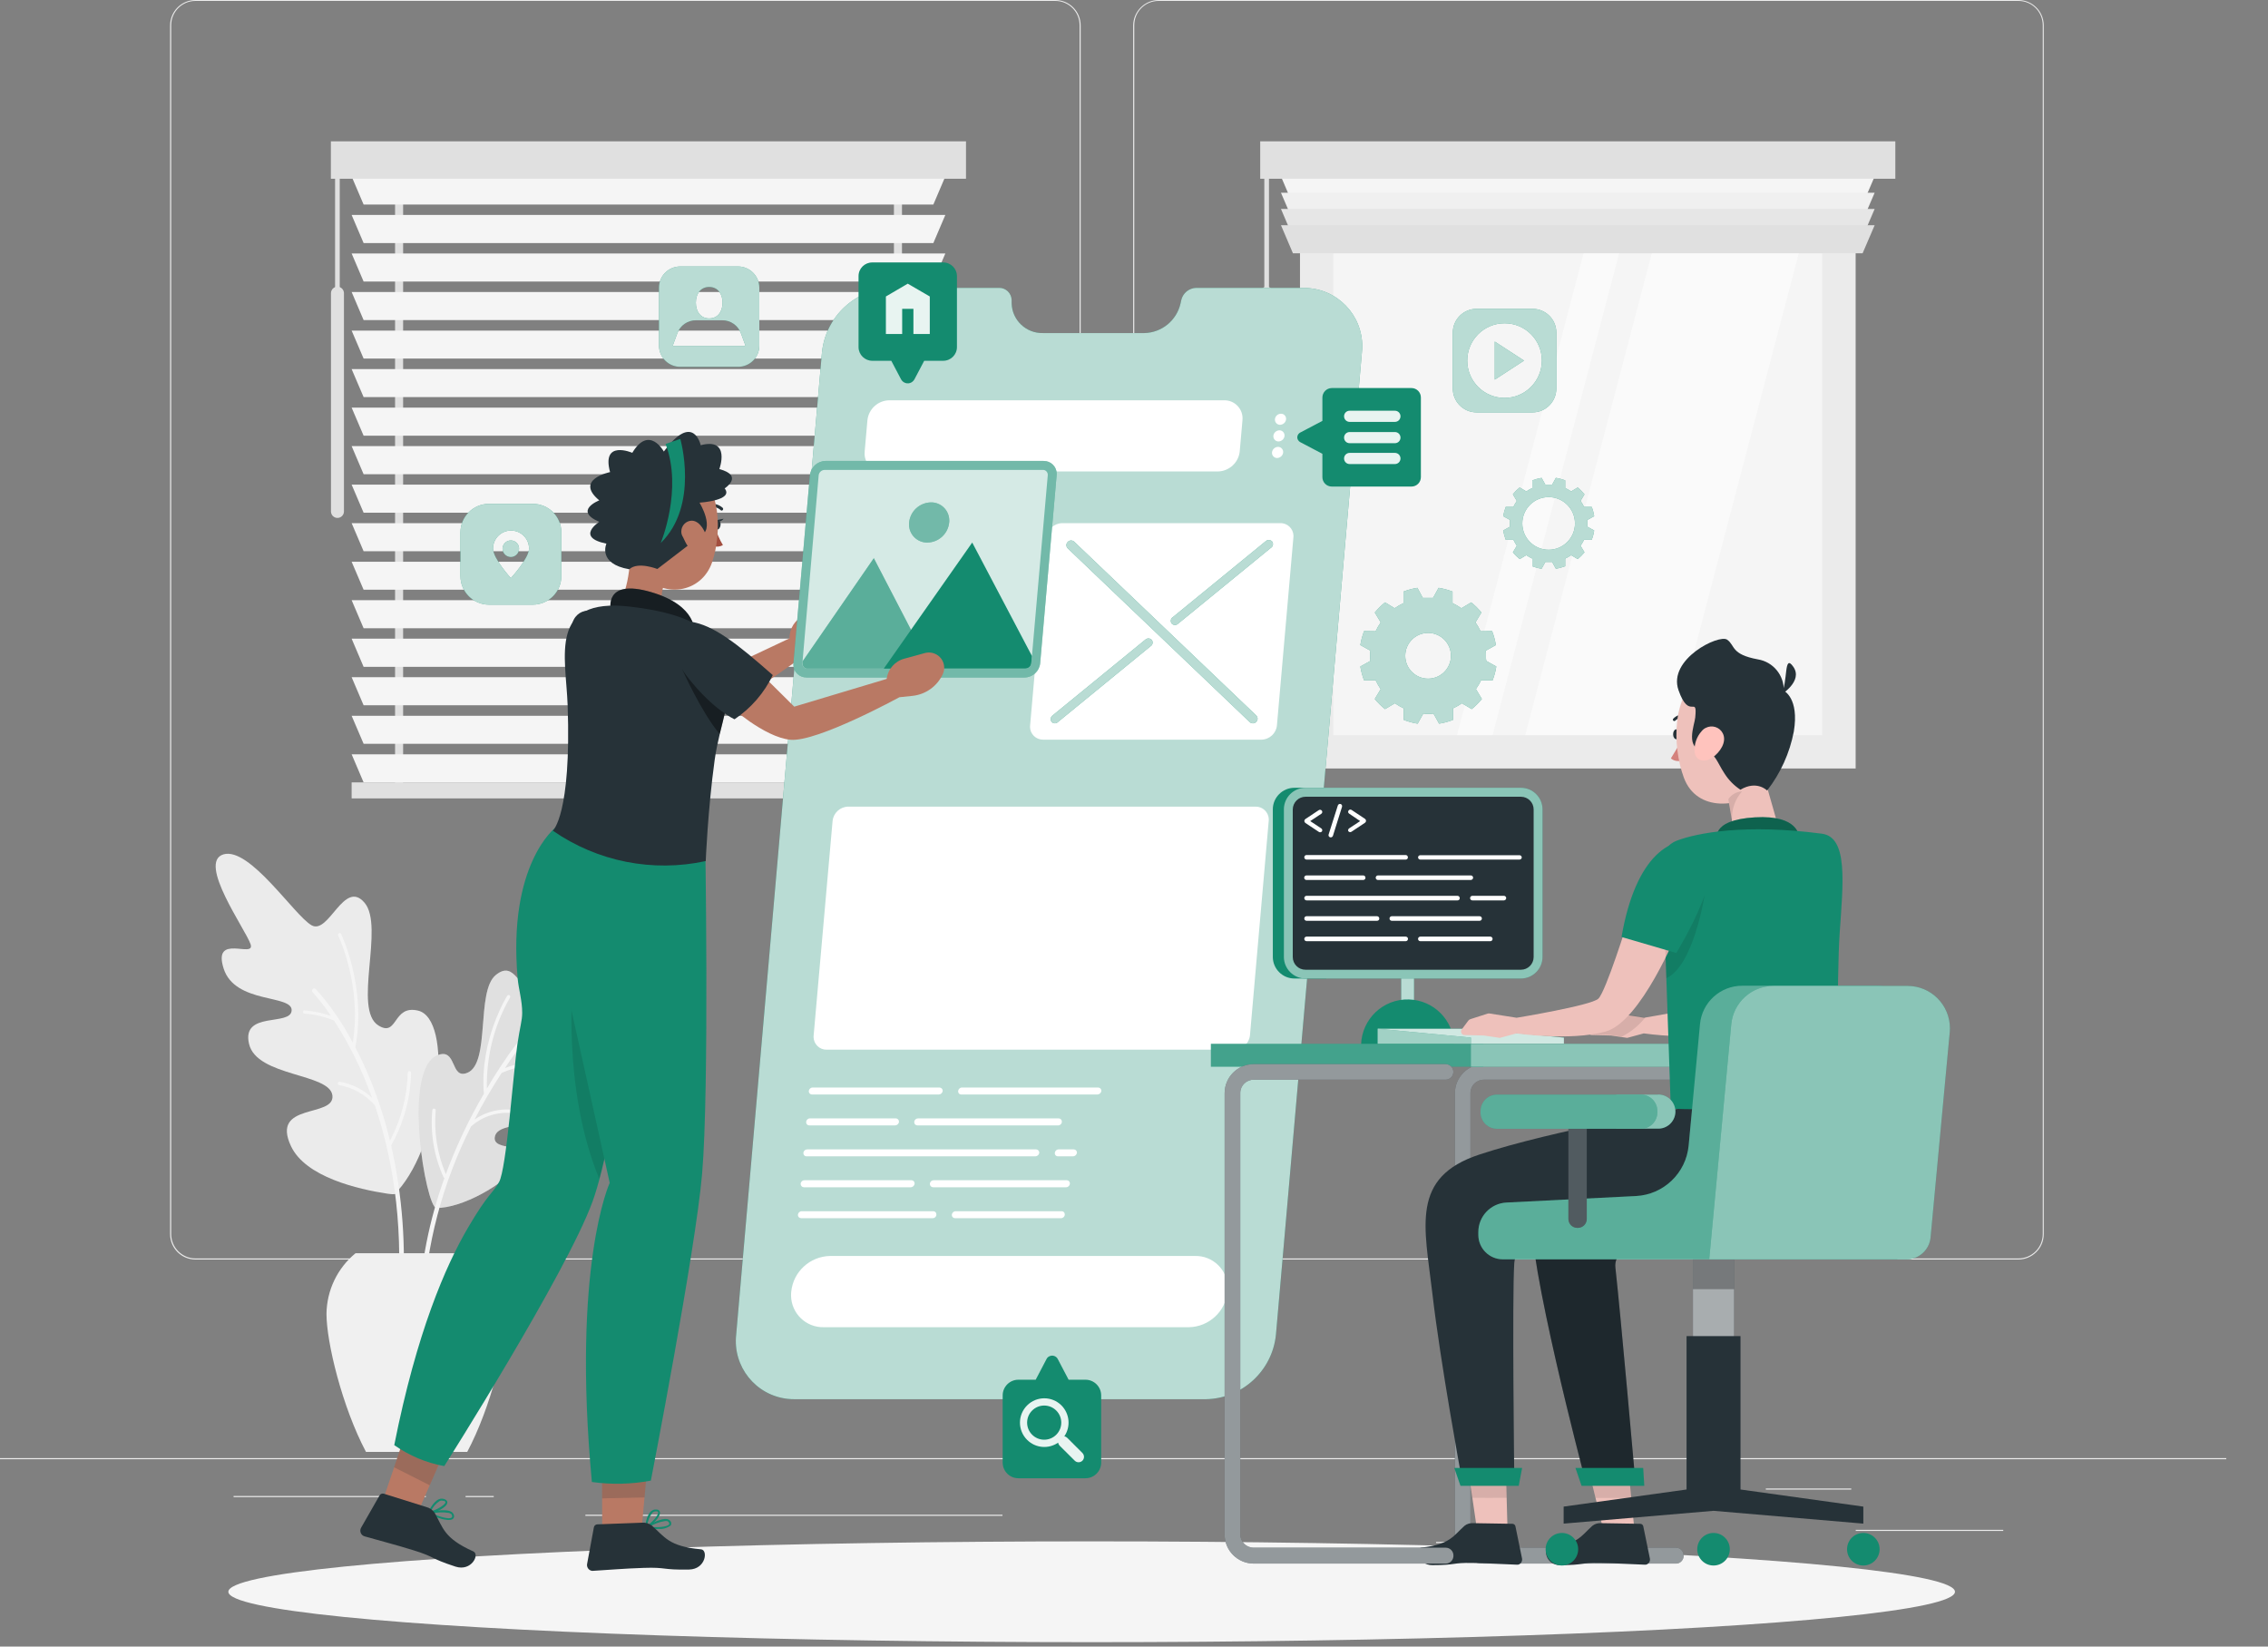 <?xml version="1.0" encoding="utf-8"?>
<!-- Generator: Adobe Illustrator 18.1.1, SVG Export Plug-In . SVG Version: 6.00 Build 0)  -->
<svg version="1.1" id="Layer_1" xmlns="http://www.w3.org/2000/svg" xmlns:xlink="http://www.w3.org/1999/xlink" x="0px" y="0px"
	 viewBox="0 854 2480 1800" enable-background="new 0 854 2480 1800" xml:space="preserve">
<rect x="0" y="854" width="2480" height="1800" fill="#808080" stroke="none"/>
<g id="freepik--background-complete--inject-128">
	<rect x="2029.2" y="2526.4" fill="#EBEBEB" width="161.3" height="1.2"/>
	<rect x="1570.3" y="2539.6" fill="#EBEBEB" width="42.3" height="1.2"/>
	<rect x="1930.9" y="2481.2" fill="#EBEBEB" width="93.4" height="1.2"/>
	<rect x="255.4" y="2489.4" fill="#EBEBEB" width="210.3" height="1.2"/>
	<rect x="509.1" y="2489.4" fill="#EBEBEB" width="30.8" height="1.2"/>
	<rect x="640.1" y="2509.9" fill="#EBEBEB" width="456.1" height="1.2"/>
	<path fill="#EBEBEB" d="M1153.9,2230.9H213.8c-15.4,0-27.8-12.4-27.8-27.8V881.6c0.1-15.3,12.5-27.6,27.8-27.6h940.1
		c15.4,0,27.8,12.4,27.8,27.8c0,0,0,0,0,0v1321.3C1181.7,2218.4,1169.3,2230.9,1153.9,2230.9z M213.8,855
		c-14.7,0-26.6,11.9-26.6,26.6v1321.5c0,14.7,11.9,26.6,26.6,26.6h940.1c14.7,0,26.6-11.9,26.6-26.6V881.6
		c0-14.7-11.9-26.6-26.6-26.6H213.8z"/>
	<path fill="#EBEBEB" d="M2207.1,2230.9h-940.2c-15.3,0-27.8-12.5-27.8-27.8V881.6c0.2-15.2,12.6-27.5,27.8-27.6h940.2
		c15.2,0.1,27.6,12.3,27.7,27.6v1321.5C2234.8,2218.4,2222.4,2230.8,2207.1,2230.9z M1266.9,855c-14.7,0-26.6,11.9-26.6,26.6v1321.5
		c0,14.7,11.9,26.6,26.6,26.6h940.2c14.7,0,26.6-11.9,26.6-26.6V881.6c0-14.7-11.9-26.6-26.6-26.6H1266.9z"/>
	<rect y="2448" fill="#EBEBEB" width="2434.4" height="1.2"/>
	<rect x="1421.5" y="1047.1" fill="#EBEBEB" width="607.6" height="647"/>
	<rect x="1458" y="1083.7" fill="#F5F5F5" width="534.5" height="574"/>
	<polygon fill="#FAFAFA" points="1667.8,1657.6 1828.5,1657.6 1979.3,1083.7 1818.6,1083.7 	"/>
	<polygon fill="#FAFAFA" points="1744,1083.7 1593.2,1657.6 1632.1,1657.6 1782.9,1083.7 	"/>
	<polygon fill="#F5F5F5" points="2036.7,1077.6 1413.8,1077.6 1400.7,1046.9 2049.9,1046.9 	"/>
	<polygon fill="#F0F0F0" points="2036.7,1095.3 1413.8,1095.3 1400.7,1064.7 2049.9,1064.7 	"/>
	<polygon fill="#E6E6E6" points="2036.7,1113.1 1413.8,1113.1 1400.7,1082.4 2049.9,1082.4 	"/>
	<polygon fill="#E0E0E0" points="2036.7,1130.9 1413.8,1130.9 1400.7,1100.2 2049.9,1100.2 	"/>
	<rect x="1378" y="1008.5" fill="#E0E0E0" width="694.5" height="40.9"/>
	<path fill="#E0E0E0" d="M1385.1,1420.2L1385.1,1420.2c-3.9,0-7.1-3.2-7.1-7.1c0,0,0,0,0,0v-238.6c0-3.9,3.2-7.1,7.1-7.1l0,0l0,0
		c3.9,0,7.1,3.2,7.1,7.1v0v238.6C1392.2,1417,1389,1420.2,1385.1,1420.2L1385.1,1420.2z"/>
	<rect x="1382.5" y="1041.2" fill="#E0E0E0" width="5.1" height="141.7"/>
	<rect x="432" y="1034.6" fill="#E0E0E0" width="8.8" height="683.4"/>
	<rect x="977.5" y="1034.6" fill="#E0E0E0" width="8.8" height="683.4"/>
	<polygon fill="#F5F5F5" points="1020.6,1077.6 397.6,1077.6 384.5,1046.9 1033.7,1046.9 	"/>
	<polygon fill="#F5F5F5" points="1020.6,1119.7 397.6,1119.7 384.5,1089 1033.7,1089 	"/>
	<polygon fill="#F5F5F5" points="1020.6,1161.8 397.6,1161.8 384.5,1131.1 1033.7,1131.1 	"/>
	<polygon fill="#F5F5F5" points="1020.6,1203.9 397.6,1203.9 384.5,1173.2 1033.7,1173.2 	"/>
	<polygon fill="#F5F5F5" points="1020.6,1246 397.6,1246 384.5,1215.4 1033.7,1215.4 	"/>
	<polygon fill="#F5F5F5" points="1020.6,1288.1 397.6,1288.1 384.5,1257.5 1033.7,1257.5 	"/>
	<polygon fill="#F5F5F5" points="1020.6,1330.3 397.6,1330.3 384.5,1299.6 1033.7,1299.6 	"/>
	<polygon fill="#F5F5F5" points="1020.6,1372.4 397.6,1372.4 384.5,1341.7 1033.7,1341.7 	"/>
	<polygon fill="#F5F5F5" points="1020.6,1414.5 397.6,1414.5 384.5,1383.8 1033.7,1383.8 	"/>
	<polygon fill="#F5F5F5" points="1020.6,1456.6 397.6,1456.6 384.5,1425.9 1033.7,1425.9 	"/>
	<polygon fill="#F5F5F5" points="1020.6,1498.7 397.6,1498.7 384.5,1468.1 1033.7,1468.1 	"/>
	<polygon fill="#F5F5F5" points="1020.6,1540.8 397.6,1540.8 384.5,1510.1 1033.7,1510.1 	"/>
	<polygon fill="#F5F5F5" points="1020.6,1583 397.6,1583 384.5,1552.2 1033.7,1552.2 	"/>
	<polygon fill="#F5F5F5" points="1020.6,1625 397.6,1625 384.5,1594.3 1033.7,1594.3 	"/>
	<polygon fill="#F5F5F5" points="1020.6,1667.1 397.6,1667.1 384.5,1636.5 1033.7,1636.5 	"/>
	<polygon fill="#F5F5F5" points="1020.6,1709.3 397.6,1709.3 384.5,1678.6 1033.7,1678.6 	"/>
	<rect x="384.5" y="1709.3" fill="#E0E0E0" width="649.3" height="17.5"/>
	<rect x="361.8" y="1008.5" fill="#E0E0E0" width="694.5" height="40.9"/>
	<path fill="#E0E0E0" d="M369,1420.2L369,1420.2c-3.9,0-7.1-3.2-7.1-7.1v-238.6c0-3.9,3.2-7.1,7.1-7.1l0,0c3.9,0,7.1,3.2,7.1,7.1
		v238.6C376.1,1417,372.9,1420.2,369,1420.2z"/>
	<rect x="366.4" y="1041.2" fill="#E0E0E0" width="5.1" height="141.7"/>
	<path fill="#EBEBEB" d="M434.9,2155.8c-0.6,0.6,2.7,5.2-10.7,3.2c-32.9-4.9-90.1-18.3-106-52c-22.7-48.2,47.8-30.6,45.3-55.3
		s-82.8-20.4-91.2-56.6c-8.4-36.2,45.9-18.9,46.6-36.6c0.7-17.6-62-6.7-74.4-45.8s35-10.3,29.5-26.5c-5.5-16.3-58.4-89.6-29.7-98.2
		c28.8-8.5,77.5,66.8,96.4,77.5c18.9,10.7,35.4-50.8,57.8-24.8c22.4,26-13.1,116.9,15.4,134.4c21.3,13.1,15.3-23,43.3-16.3
		C495.3,1968,482.5,2102.6,434.9,2155.8z"/>
	<path fill="#F5F5F5" d="M333.5,1958.7c9.7,0.7,19.2,2.7,28.4,5.8c-6.1-9.1-12.8-17.8-20.2-26c-0.9-1-0.7-2.6,0.3-3.4
		c0.9-0.8,2.3-0.8,3.2,0c15.9,17.8,29.5,37.5,40.5,58.7c10.4-62.3-15.7-116.9-16-117.2c-0.3-1,0.1-2,1.1-2.4c0.8-0.3,1.7,0,2.2,0.8
		c0.3,0.6,28.1,58.7,15.5,124c3.4,6.4,6.8,13.2,10.1,20.6c11.8,26.2,21.1,53.5,27.8,81.4c12.2-22.9,18.8-48.4,19.5-74.3
		c0-1,0.9-1.8,1.8-1.8c0,0,0,0,0,0c1,0,1.8,0.9,1.8,1.9c0,0,0,0,0,0c-0.6,27.8-8.1,55.1-21.8,79.3c12.4,55,16.6,111.5,12.3,167.7
		c-0.1,1.3-1.2,2.4-2.6,2.3c0,0,0,0,0,0H437c-1.2-0.2-2.1-1.3-1.9-2.6c6-87.6-7.1-157.8-25.2-211.1c-10.1-11.6-23.8-19.5-39-22.2
		c-1-0.2-1.6-1.1-1.5-2.1c0.1-1,1-1.7,2-1.6c0,0,0,0,0,0c13.3,2.3,25.6,8.4,35.4,17.6c-10.5-29.6-24.4-57.9-41.5-84.4
		c-10.3-4.3-21.2-6.9-32.3-7.6c-1-0.1-1.8-0.9-1.7-1.9c0-1,0.9-1.8,1.9-1.7C333.4,1958.7,333.4,1958.7,333.5,1958.7z"/>
	<path fill="#E0E0E0" d="M477.1,2174.5c27.3,0.5,74-24.9,92.5-49.5c18.6-24.6-33.7-9.7-28.3-29.2c5.4-19.5,69.8-5.1,81.7-33.3
		c11.9-28.2-34.6-21.7-32.7-36.1c1.9-14.4,50-11.4,65.4-41.4c15.4-29.9-26.9-13.1-20.3-25.6c6.6-12.4,59.7-64.6,37.5-75.5
		s-72,43.5-88.7,49.6S563.8,1902,542,1920c-21.7,18-5.5,96.5-31,106.8c-19,7.7-11-28.2-32.9-19.1
		C439.5,2023.6,465.9,2174.2,477.1,2174.5z"/>
	<g opacity="0.3">
		<path fill="#E0E0E0" d="M477.1,2174.5c27.3,0.5,74-24.9,92.5-49.5c18.6-24.6-33.7-9.7-28.3-29.2c5.4-19.5,69.8-5.1,81.7-33.3
			c11.9-28.2-34.6-21.7-32.7-36.1c1.9-14.4,50-11.4,65.4-41.4c15.4-29.9-26.9-13.1-20.3-25.6c6.6-12.4,59.7-64.6,37.5-75.5
			s-72,43.5-88.7,49.6S563.8,1902,542,1920c-21.7,18-5.5,96.5-31,106.8c-19,7.7-11-28.2-32.9-19.1
			C439.5,2023.6,465.9,2174.2,477.1,2174.5z"/>
	</g>
	<path fill="#F5F5F5" d="M486,2141.7c-0.4-0.2-0.8-0.4-1-0.8c-10.4-22.9-14.6-48-12.3-73c-0.1-1,0.7-1.9,1.7-2c1-0.1,1.9,0.7,2,1.7
		c0,0.2,0,0.3,0,0.5c-2,23.7,1.8,47.6,11.1,69.5c11.3-30.5,25.2-59.9,41.6-87.9c-4.9-58.4,25.2-106.6,25.5-107.1
		c0.5-0.8,1.7-1.1,2.5-0.6c0.8,0.5,1.1,1.7,0.6,2.5l0,0c-17.4,30.2-26.1,64.7-25.3,99.5c19.6-33.7,43.1-65,69.8-93.3
		c0.9-1,2.4-1.1,3.4-0.2c1,0.9,1.1,2.4,0.2,3.4c-0.1,0.1-0.2,0.2-0.3,0.3c-19.8,20.8-37.6,43.4-53.3,67.4
		c16.4-6.2,33.9-9.3,51.5-9.3c1,0.1,1.8,0.9,1.8,1.9c0,1-0.8,1.8-1.8,1.8l0,0c-18.9-0.2-37.6,3.5-55.1,10.8
		c-10.8,16.5-20.7,33.6-29.7,51.1c14.8-10.3,33.5-13.6,50.9-9c1,0.3,1.6,1.3,1.3,2.2c-0.3,1-1.2,1.5-2.2,1.3c0,0,0,0,0,0
		c-19-4.9-39.2,0-53.8,13c-31.4,62.2-49.3,130.4-52.5,200c-0.1,1.3-1.1,2.3-2.4,2.3l0,0c-1.3,0-2.4-1-2.4-2.3
		C459.7,2236.3,469.3,2187.9,486,2141.7z"/>
	<path fill="#F0F0F0" d="M400.2,2441.2c-26-49-43.2-119.8-43.2-150.9c0.3-25.7,11.9-50,31.8-66.3h133.5
		c19.9,16.3,31.6,40.5,31.8,66.3c0,31.1-17.1,101.9-43.2,150.9H400.2z"/>
</g>
<g id="freepik--Shadow--inject-128">
	<ellipse id="freepik--path--inject-128" fill="#F5F5F5" cx="1193.7" cy="2594.1" rx="944" ry="55.1"/>
</g>
<g id="freepik--Screen--inject-128">
	<path fill="#148B6F" d="M1424.9,1168.7H1308c-7.8,0.2-14.5,5.7-16.3,13.3l-0.8,3.7c-4.2,18.6-20.5,32-39.6,32.4h-111
		c-18.3,0.4-33.6-14.1-34.1-32.4v-3.7c-0.2-7.5-6.4-13.5-13.9-13.3H975.5c-39.7,0.7-72.6,31-76.7,70.5L805,2313
		c-3.9,34.9,21.3,66.3,56.2,70.2c2.7,0.3,5.4,0.4,8.1,0.4h449.2c39.7-0.7,72.7-31,76.7-70.5l94-1073.8c3.8-34.9-21.4-66.3-56.3-70.1
		C1430.2,1168.8,1427.5,1168.7,1424.9,1168.7z"/>
	<path opacity="0.7" fill="#FFFFFF" enable-background="new    " d="M1424.9,1168.7H1308c-7.8,0.2-14.5,5.7-16.3,13.3l-0.8,3.7
		c-4.2,18.6-20.5,32-39.6,32.4h-111c-18.3,0.4-33.6-14.1-34.1-32.4v-3.7c-0.2-7.5-6.4-13.5-13.9-13.3H975.5
		c-39.7,0.7-72.6,31-76.7,70.5L805,2313c-3.9,34.9,21.3,66.3,56.2,70.2c2.7,0.3,5.4,0.4,8.1,0.4h449.2c39.7-0.7,72.7-31,76.7-70.5
		l94-1073.8c3.8-34.9-21.4-66.3-56.3-70.1C1430.2,1168.8,1427.5,1168.7,1424.9,1168.7z"/>
	<path fill="#FFFFFF" d="M1379.3,1662.6h-238.6c-7.8,0.1-14.3-6.1-14.4-13.9c0-0.6,0-1.2,0.1-1.7l18-205.4c0.9-8.8,8.2-15.5,17-15.7
		H1400c7.8-0.2,14.2,6,14.4,13.8c0,0.6,0,1.2-0.1,1.8l-18,205.4C1395.5,1655.7,1388.2,1662.4,1379.3,1662.6z"/>
	<path fill="#FFFFFF" d="M1300,2304.9H900.7c-19.4,0.4-35.4-15.1-35.7-34.4c0-1.5,0-3,0.2-4.5l0,0c2.2-21.8,20.4-38.5,42.4-39h399.2
		c19.4-0.4,35.4,15.1,35.7,34.4c0,1.5,0,3-0.2,4.5l0,0C1340.1,2287.8,1321.9,2304.5,1300,2304.9z"/>
	<path fill="#FFFFFF" d="M1331.8,1369.4H965.5c-10.8,0.3-19.7-8.1-20.1-18.9c0-1,0-2,0.1-3l3-34.1c1.3-12.2,11.5-21.6,23.8-21.8
		h366.3c10.9-0.2,19.9,8.5,20.1,19.4c0,0.8,0,1.6-0.1,2.5l-3,34.1C1354.3,1359.7,1344.1,1369.1,1331.8,1369.4z"/>
	<path fill="#FFFFFF" d="M1406.3,1312.3c-0.3,3.4-3.2,6-6.6,6.1c-3,0-5.5-2.4-5.6-5.4c0-0.2,0-0.4,0-0.7c0.3-3.4,3.2-6,6.6-6
		c3-0.1,5.5,2.3,5.6,5.3C1406.3,1311.8,1406.3,1312,1406.3,1312.3z"/>
	<path fill="#FFFFFF" d="M1404.6,1330.5c-0.3,3.4-3.2,6-6.6,6.1c-3,0-5.5-2.4-5.6-5.4c0-0.2,0-0.4,0-0.7c0.3-3.4,3.2-6,6.6-6.1
		c3,0,5.5,2.4,5.6,5.4C1404.7,1330,1404.7,1330.2,1404.6,1330.5z"/>
	<path fill="#FFFFFF" d="M1403.1,1348.6c-0.3,3.4-3.2,6-6.6,6.1c-3,0-5.5-2.4-5.6-5.4c0-0.2,0-0.4,0-0.7c0.3-3.4,3.2-6,6.6-6.1
		c3,0,5.5,2.4,5.6,5.4C1403.1,1348.2,1403.1,1348.4,1403.1,1348.6z"/>
	<path fill="#FFFFFF" d="M1349.7,2001.5H904c-7.8,0.2-14.2-6-14.4-13.8c0-0.6,0-1.2,0.1-1.8l20.7-234.4c0.9-8.8,8.2-15.5,17-15.7
		H1373c7.8-0.1,14.2,6.1,14.4,13.9c0,0.6,0,1.2-0.1,1.8l-20.5,234.4C1365.9,1994.6,1358.5,2001.3,1349.7,2001.5z"/>
	<path fill="#FFFFFF" d="M1026.6,2050.5H887.9c-1.9,0-3.4-1.5-3.5-3.3c0-0.2,0-0.3,0-0.5l0,0c0.2-2.1,2-3.8,4.1-3.8h138.8
		c1.9,0,3.4,1.4,3.5,3.3c0,0.2,0,0.3,0,0.5l0,0C1030.5,2048.8,1028.8,2050.4,1026.6,2050.5z"/>
	<path fill="#FFFFFF" d="M1200.1,2050.5h-148.9c-1.9,0.1-3.5-1.4-3.5-3.3c0-0.2,0-0.3,0-0.5l0,0c0.2-2.1,2-3.8,4.1-3.8h149
		c1.9,0,3.4,1.4,3.5,3.3c0,0.2,0,0.3,0,0.5l0,0C1204,2048.8,1202.2,2050.4,1200.1,2050.5z"/>
	<path fill="#FFFFFF" d="M978.6,2084.3H885c-1.9,0-3.5-1.5-3.5-3.4c0-0.2,0-0.3,0-0.5l0,0c0.2-2.1,2-3.8,4.1-3.8h93.9
		c1.9,0,3.5,1.6,3.5,3.5c0,0.1,0,0.2,0,0.4l0,0C982.7,2082.7,980.8,2084.3,978.6,2084.3z"/>
	<path fill="#FFFFFF" d="M1157,2084.3h-153.8c-1.9,0-3.5-1.5-3.5-3.4c0-0.2,0-0.3,0-0.5l0,0c0.2-2.2,2-3.8,4.2-3.8h153.7
		c1.9,0,3.5,1.5,3.5,3.4c0,0.2,0,0.3,0,0.5l0,0C1161,2082.6,1159.2,2084.3,1157,2084.3z"/>
	<path fill="#FFFFFF" d="M1132.2,2118.1H882c-1.9,0.1-3.5-1.4-3.5-3.3c0-0.2,0-0.3,0-0.5l0,0c0.2-2.2,2-3.8,4.2-3.8h250.2
		c1.9,0,3.5,1.6,3.5,3.5c0,0.1,0,0.2,0,0.4l0,0C1136.1,2116.4,1134.3,2118,1132.2,2118.1z"/>
	<path fill="#FFFFFF" d="M1173.4,2118.1h-16.5c-1.9,0.1-3.5-1.4-3.5-3.3c0-0.2,0-0.3,0-0.5l0,0c0.2-2.1,2-3.8,4.1-3.8h16.6
		c1.9,0,3.4,1.4,3.5,3.3c0,0.2,0,0.3,0,0.5l0,0C1177.3,2116.4,1175.5,2118,1173.4,2118.1z"/>
	<path fill="#FFFFFF" d="M995.8,2151.9H879c-1.9,0-3.5-1.6-3.5-3.5c0-0.1,0-0.2,0-0.4l0,0c0.2-2.2,2-3.8,4.2-3.8h116.9
		c1.9,0,3.5,1.5,3.5,3.4c0,0.2,0,0.3,0,0.5l0,0C999.8,2150.2,998,2151.9,995.8,2151.9z"/>
	<path fill="#FFFFFF" d="M1165.8,2151.9h-145.5c-1.9,0-3.5-1.6-3.5-3.5c0-0.1,0-0.2,0-0.4l0,0c0.2-2.2,2-3.8,4.2-3.8h145.4
		c1.9,0,3.5,1.5,3.5,3.4c0,0.2,0,0.3,0,0.5l0,0C1169.7,2150.2,1167.9,2151.9,1165.8,2151.9z"/>
	<path fill="#FFFFFF" d="M1019.9,2185.7H876c-1.9,0-3.4-1.4-3.5-3.3c0-0.2,0-0.3,0-0.5l0,0c0.2-2.1,2-3.8,4.1-3.8h143.8
		c1.9-0.1,3.5,1.4,3.5,3.3c0,0.2,0,0.3,0,0.5l0,0C1023.9,2184,1022.1,2185.7,1019.9,2185.7z"/>
	<path fill="#FFFFFF" d="M1160.2,2185.7h-115.9c-1.9,0-3.4-1.4-3.5-3.3c0-0.2,0-0.3,0-0.5l0,0c0.2-2.1,2-3.8,4.1-3.8h115.9
		c1.9-0.1,3.5,1.4,3.5,3.3c0,0.2,0,0.3,0,0.5l0,0C1164.2,2184,1162.4,2185.7,1160.2,2185.7z"/>
	<path fill="#148B6F" d="M1373.7,1643.1c-1.8,2-4.8,2.2-6.9,0.5c0,0,0,0,0,0l-199.3-190.2c-1.9-1.9-1.9-5,0-6.9l0,0
		c1.8-2,4.8-2.2,6.9-0.5c0,0,0,0,0,0l199.3,190.2C1375.6,1638.2,1375.6,1641.2,1373.7,1643.1z"/>
	<path fill="#148B6F" d="M1149.9,1643.1L1149.9,1643.1c-1.6-2.1-1.2-5.2,0.9-6.8c0,0,0.1-0.1,0.1-0.1l101.7-83.1
		c2-1.7,5-1.5,6.8,0.4l0,0c1.6,2.1,1.2,5.2-1,6.8c0,0,0,0-0.1,0l-101.7,83.2C1154.7,1645.3,1151.6,1645.1,1149.9,1643.1z"/>
	<path fill="#148B6F" d="M1281.2,1535.6L1281.2,1535.6c-1.6-2.1-1.2-5.2,1-6.8c0,0,0,0,0.1,0l101.9-83.3c2-1.7,5-1.5,6.8,0.4l0,0
		c1.6,2.1,1.2,5.2-1,6.8c0,0,0,0-0.1,0l-101.9,83.3C1286,1537.8,1283,1537.6,1281.2,1535.6z"/>
	<g opacity="0.7">
		<path fill="#FFFFFF" d="M1373.7,1643.1c-1.8,2-4.8,2.2-6.9,0.5c0,0,0,0,0,0l-199.3-190.2c-1.9-1.9-1.9-5,0-6.9l0,0
			c1.8-2,4.8-2.2,6.9-0.5c0,0,0,0,0,0l199.3,190.2C1375.6,1638.2,1375.6,1641.2,1373.7,1643.1z"/>
	</g>
	<g opacity="0.7">
		<path fill="#FFFFFF" d="M1149.9,1643.1L1149.9,1643.1c-1.6-2.1-1.2-5.2,0.9-6.8c0,0,0.1-0.1,0.1-0.1l101.7-83.1
			c2-1.7,5-1.5,6.8,0.4l0,0c1.6,2.1,1.2,5.2-1,6.8c0,0,0,0-0.1,0l-101.7,83.2C1154.7,1645.3,1151.6,1645.1,1149.9,1643.1z"/>
	</g>
	<g opacity="0.7">
		<path fill="#FFFFFF" d="M1281.2,1535.6L1281.2,1535.6c-1.6-2.1-1.2-5.2,1-6.8c0,0,0,0,0.1,0l101.9-83.3c2-1.7,5-1.5,6.8,0.4l0,0
			c1.6,2.1,1.2,5.2-1,6.8c0,0,0,0-0.1,0l-101.9,83.3C1286,1537.8,1283,1537.6,1281.2,1535.6z"/>
	</g>
</g>
<g id="freepik--Icons--inject-128">
	<path fill="#148B6F" d="M807,1145.3h-63.3c-12.8,0.1-23.1,10.4-23.1,23.2v63.3c0,12.8,10.4,23.2,23.2,23.2h63.3
		c12.8,0,23.2-10.4,23.2-23.2v-63.3C830.2,1155.7,819.8,1145.3,807,1145.3C807,1145.3,807,1145.3,807,1145.3z M775.5,1167.7
		c9.5,0,14.6,7.7,14.6,17.2s-5.1,17.2-14.6,17.2s-14.6-7.7-14.6-17.2S765.9,1167.7,775.5,1167.7L775.5,1167.7z M813.5,1232.4h-76.1
		c-0.6,0-1.2-0.2-1.7-0.7l4.9-13.3c3.1-8.6,11.3-14.3,20.4-14.3h28.8c9.1,0,17.3,5.7,20.4,14.3l4.9,13.3
		C814.7,1232.1,814.1,1232.4,813.5,1232.4L813.5,1232.4z"/>
	<path opacity="0.7" fill="#FFFFFF" enable-background="new    " d="M807,1145.3h-63.3c-12.8,0.1-23.1,10.4-23.1,23.2v63.3
		c0,12.8,10.4,23.2,23.2,23.2h63.3c12.8,0,23.2-10.4,23.2-23.2v-63.3C830.2,1155.7,819.8,1145.3,807,1145.3
		C807,1145.3,807,1145.3,807,1145.3z M775.5,1167.7c9.5,0,14.6,7.7,14.6,17.2s-5.1,17.2-14.6,17.2s-14.6-7.7-14.6-17.2
		S765.9,1167.7,775.5,1167.7L775.5,1167.7z M813.5,1232.4h-76.1c-0.6,0-1.2-0.2-1.7-0.7l4.9-13.3c3.1-8.6,11.3-14.3,20.4-14.3h28.8
		c9.1,0,17.3,5.7,20.4,14.3l4.9,13.3C814.7,1232.1,814.1,1232.4,813.5,1232.4L813.5,1232.4z"/>
	<path fill="#148B6F" d="M582.6,1404.8h-47.9c-17.2,0-31.2,13.9-31.2,31.1c0,0,0,0,0,0v47.9c0,17.2,14,31.2,31.2,31.2h0h47.9
		c17.2,0,31.2-14,31.2-31.2c0,0,0,0,0,0v-47.9C613.8,1418.7,599.9,1404.8,582.6,1404.8C582.7,1404.8,582.6,1404.8,582.6,1404.8z
		 M558.6,1486c0,0-19.5-21.4-19.5-32.3c0-10.9,8.8-19.7,19.7-19.7c10.9,0,19.7,8.8,19.7,19.7C578.3,1464.6,558.6,1486,558.6,1486
		L558.6,1486z"/>
	<path fill="#148B6F" d="M558.6,1444.8c-5,0-9,4-9.1,9c0,5,4,9,9,9.1c5,0,9-4,9.1-9c0,0,0-0.1,0-0.1
		C567.6,1448.8,563.6,1444.8,558.6,1444.8z"/>
	<g opacity="0.7">
		<path fill="#FFFFFF" d="M582.6,1404.8h-47.9c-17.2,0-31.2,13.9-31.2,31.1c0,0,0,0,0,0v47.9c0,17.2,14,31.2,31.2,31.2h0h47.9
			c17.2,0,31.2-14,31.2-31.2c0,0,0,0,0,0v-47.9C613.8,1418.7,599.9,1404.8,582.6,1404.8C582.7,1404.8,582.6,1404.8,582.6,1404.8z
			 M558.6,1486c0,0-19.5-21.4-19.5-32.3c0-10.9,8.8-19.7,19.7-19.7c10.9,0,19.7,8.8,19.7,19.7C578.3,1464.6,558.6,1486,558.6,1486
			L558.6,1486z"/>
		<path fill="#FFFFFF" d="M558.6,1444.8c-5,0-9,4-9.1,9c0,5,4,9,9,9.1c5,0,9-4,9.1-9c0,0,0-0.1,0-0.1
			C567.6,1448.8,563.6,1444.8,558.6,1444.8z"/>
	</g>
	<polygon fill="#148B6F" points="1634.5,1269 1666.5,1248.2 1634.5,1227.4 	"/>
	<path fill="#148B6F" d="M1675.8,1191.6h-61.2c-14.4,0-26,11.7-26,26l0,0v61.2c0,14.4,11.7,26,26,26h61.2c14.4,0,26-11.7,26-26v0
		v-61.2C1701.9,1203.3,1690.2,1191.6,1675.8,1191.6C1675.9,1191.6,1675.8,1191.6,1675.8,1191.6z M1645.2,1289
		c-22.5,0-40.8-18.2-40.8-40.8c0-22.5,18.2-40.8,40.8-40.8s40.8,18.2,40.8,40.8c0,0,0,0,0,0C1685.9,1270.8,1667.7,1289,1645.2,1289
		L1645.2,1289L1645.2,1289z"/>
	<g opacity="0.7">
		<polygon fill="#FFFFFF" points="1634.5,1269 1666.5,1248.2 1634.5,1227.4 		"/>
		<path fill="#FFFFFF" d="M1675.8,1191.6h-61.2c-14.4,0-26,11.7-26,26l0,0v61.2c0,14.4,11.7,26,26,26h61.2c14.4,0,26-11.7,26-26v0
			v-61.2C1701.9,1203.3,1690.2,1191.6,1675.8,1191.6C1675.9,1191.6,1675.8,1191.6,1675.8,1191.6z M1645.2,1289
			c-22.5,0-40.8-18.2-40.8-40.8c0-22.5,18.2-40.8,40.8-40.8s40.8,18.2,40.8,40.8c0,0,0,0,0,0C1685.9,1270.8,1667.7,1289,1645.2,1289
			L1645.2,1289L1645.2,1289z"/>
	</g>
</g>
<g id="freepik--Gears--inject-128">
	<path fill="#148B6F" d="M1735.8,1426.1c0-1.3,0-2.5,0-3.7l7.4-4.1c-0.5-3.5-1.4-6.9-2.7-10.2h-8.4c-1.1-2.3-2.3-4.5-3.8-6.5
		l4.3-7.2c-2.2-2.7-4.7-5.3-7.4-7.5l-7.2,4.3c-2-1.4-4.2-2.7-6.5-3.7v-8.4c-3.3-1.2-6.7-2.2-10.2-2.7l-4.1,7.4c-1.2,0-2.5,0-3.7,0
		c-1.3,0-2.5,0-3.7,0l-4.1-7.4c-3.5,0.6-6.9,1.5-10.2,2.7v8.4c-2.3,1-4.4,2.3-6.5,3.7l-7.2-4.3c-2.8,2.2-5.3,4.7-7.5,7.5l4.3,7.2
		c-1.4,2.1-2.7,4.2-3.7,6.5h-8.4c-1.3,3.3-2.2,6.7-2.8,10.2l7.4,4.1c0,1.2,0,2.5,0,3.7c0,1.3,0,2.5,0,3.7l-7.4,4.1
		c0.6,3.5,1.5,6.9,2.8,10.2h8.4c1.1,2.3,2.3,4.5,3.7,6.5l-4.3,7.2c2.2,2.7,4.8,5.2,7.5,7.4l7.2-4.3c2,1.5,4.2,2.7,6.5,3.7v8.4
		c3.3,1.3,6.7,2.2,10.2,2.7l4.1-7.4c1.3,0,2.5,0,3.7,0c1.3,0,2.5,0,3.7,0l4.1,7.4c3.5-0.5,6.9-1.5,10.2-2.7v-8.4
		c2.3-1,4.4-2.3,6.5-3.7l7.2,4.3c2.7-2.2,5.2-4.7,7.4-7.4l-4.3-7.2c1.5-2.1,2.7-4.2,3.8-6.5h8.4c1.3-3.3,2.2-6.7,2.7-10.2l-7.4-4.1
		C1735.7,1428.5,1735.8,1427.4,1735.8,1426.1z M1693.4,1455c-15.9,0-28.8-12.9-28.8-28.8c0-15.9,12.9-28.8,28.8-28.8
		c15.9,0,28.8,12.9,28.8,28.8S1709.3,1455,1693.4,1455L1693.4,1455z"/>
	<path opacity="0.7" fill="#FFFFFF" enable-background="new    " d="M1735.8,1426.1c0-1.3,0-2.5,0-3.7l7.4-4.1
		c-0.5-3.5-1.4-6.9-2.7-10.2h-8.4c-1.1-2.3-2.3-4.5-3.8-6.5l4.3-7.2c-2.2-2.7-4.7-5.3-7.4-7.5l-7.2,4.3c-2-1.4-4.2-2.7-6.5-3.7v-8.4
		c-3.3-1.2-6.7-2.2-10.2-2.7l-4.1,7.4c-1.2,0-2.5,0-3.7,0c-1.3,0-2.5,0-3.7,0l-4.1-7.4c-3.5,0.6-6.9,1.5-10.2,2.7v8.4
		c-2.3,1-4.4,2.3-6.5,3.7l-7.2-4.3c-2.8,2.2-5.3,4.7-7.5,7.5l4.3,7.2c-1.4,2.1-2.7,4.2-3.7,6.5h-8.4c-1.3,3.3-2.2,6.7-2.8,10.2
		l7.4,4.1c0,1.2,0,2.5,0,3.7c0,1.3,0,2.5,0,3.7l-7.4,4.1c0.6,3.5,1.5,6.9,2.8,10.2h8.4c1.1,2.3,2.3,4.5,3.7,6.5l-4.3,7.2
		c2.2,2.7,4.8,5.2,7.5,7.4l7.2-4.3c2,1.5,4.2,2.7,6.5,3.7v8.4c3.3,1.3,6.7,2.2,10.2,2.7l4.1-7.4c1.3,0,2.5,0,3.7,0
		c1.3,0,2.5,0,3.7,0l4.1,7.4c3.5-0.5,6.9-1.5,10.2-2.7v-8.4c2.3-1,4.4-2.3,6.5-3.7l7.2,4.3c2.7-2.2,5.2-4.7,7.4-7.4l-4.3-7.2
		c1.5-2.1,2.7-4.2,3.8-6.5h8.4c1.3-3.3,2.2-6.7,2.7-10.2l-7.4-4.1C1735.7,1428.5,1735.8,1427.4,1735.8,1426.1z M1693.4,1455
		c-15.9,0-28.8-12.9-28.8-28.8c0-15.9,12.9-28.8,28.8-28.8c15.9,0,28.8,12.9,28.8,28.8S1709.3,1455,1693.4,1455L1693.4,1455z"/>
	<path fill="#148B6F" d="M1624.9,1570.9c0-1.9,0-3.7-0.2-5.6l11-6.1c-0.8-5.2-2.2-10.3-4.1-15.3l-12.6,0.2c-1.6-3.4-3.5-6.7-5.6-9.7
		l6.5-10.8c-3.3-4.1-7.1-7.8-11.1-11.1l-10.8,6.4c-3.1-2.1-6.3-4-9.7-5.6v-12.6c-4.9-1.9-10-3.3-15.2-4.1l-6.1,11
		c-1.9,0-3.7,0-5.6,0c-1.9,0-3.7,0-5.6,0l-5.9-11c-5.2,0.8-10.3,2.2-15.2,4.1v12.6c-3.4,1.6-6.7,3.5-9.7,5.6l-10.5-6.4
		c-4.1,3.3-7.9,7.1-11.2,11.1l6.5,10.8c-2.2,3.1-4,6.3-5.6,9.7l-12.6-0.2c-1.9,4.9-3.3,10.1-4.1,15.3l11,6.1
		c-0.4,3.7-0.4,7.5,0,11.2l-11,6.1c0.8,5.2,2.2,10.3,4.1,15.2l12.6-0.2c1.6,3.4,3.4,6.7,5.6,9.7l-6.5,10.8
		c3.3,4.1,7.1,7.8,11.2,11.1l10.8-6.4c3.1,2.2,6.3,4,9.7,5.6v12.6c4.9,1.9,10,3.3,15.2,4.1l6.1-11c3.7,0.4,7.5,0.4,11.2,0l6.1,11
		c5.2-0.8,10.3-2.2,15.2-4.1v-12.6c3.4-1.6,6.7-3.4,9.7-5.6l10.8,6.4c4.1-3.3,7.8-7.1,11.1-11.1l-6.5-10.8c2.2-3.1,4.1-6.3,5.6-9.7
		l12.6,0.2c1.9-4.9,3.3-10,4.1-15.2l-11-6.1C1624.8,1574.6,1624.9,1572.8,1624.9,1570.9z M1561.6,1595.9c-13.8,0-25-11.2-25-25
		c0-13.8,11.2-25,25-25c13.8,0,25,11.2,25,25C1586.6,1584.7,1575.4,1595.9,1561.6,1595.9c0,0-0.1,0-0.1,0H1561.6z"/>
	<path opacity="0.7" fill="#FFFFFF" enable-background="new    " d="M1624.9,1570.9c0-1.9,0-3.7-0.2-5.6l11-6.1
		c-0.8-5.2-2.2-10.3-4.1-15.3l-12.6,0.2c-1.6-3.4-3.5-6.7-5.6-9.7l6.5-10.8c-3.3-4.1-7.1-7.8-11.1-11.1l-10.8,6.4
		c-3.1-2.1-6.3-4-9.7-5.6v-12.6c-4.9-1.9-10-3.3-15.2-4.1l-6.1,11c-1.9,0-3.7,0-5.6,0c-1.9,0-3.7,0-5.6,0l-5.9-11
		c-5.2,0.8-10.3,2.2-15.2,4.1v12.6c-3.4,1.6-6.7,3.5-9.7,5.6l-10.5-6.4c-4.1,3.3-7.9,7.1-11.2,11.1l6.5,10.8c-2.2,3.1-4,6.3-5.6,9.7
		l-12.6-0.2c-1.9,4.9-3.3,10.1-4.1,15.3l11,6.1c-0.4,3.7-0.4,7.5,0,11.2l-11,6.1c0.8,5.2,2.2,10.3,4.1,15.2l12.6-0.2
		c1.6,3.4,3.4,6.7,5.6,9.7l-6.5,10.8c3.3,4.1,7.1,7.8,11.2,11.1l10.8-6.4c3.1,2.2,6.3,4,9.7,5.6v12.6c4.9,1.9,10,3.3,15.2,4.1
		l6.1-11c3.7,0.4,7.5,0.4,11.2,0l6.1,11c5.2-0.8,10.3-2.2,15.2-4.1v-12.6c3.4-1.6,6.7-3.4,9.7-5.6l10.8,6.4
		c4.1-3.3,7.8-7.1,11.1-11.1l-6.5-10.8c2.2-3.1,4.1-6.3,5.6-9.7l12.6,0.2c1.9-4.9,3.3-10,4.1-15.2l-11-6.1
		C1624.8,1574.6,1624.9,1572.8,1624.9,1570.9z M1561.6,1595.9c-13.8,0-25-11.2-25-25c0-13.8,11.2-25,25-25c13.8,0,25,11.2,25,25
		C1586.6,1584.7,1575.4,1595.9,1561.6,1595.9c0,0-0.1,0-0.1,0H1561.6z"/>
</g>
<g id="freepik--speech-bubbles--inject-128">
	<path fill="#148B6F" d="M1446,1288.6v25.5l-24.3,12.8c-2.9,1.6-4,5.2-2.4,8c0.6,1,1.4,1.9,2.4,2.4l24.3,12.8v25.5
		c0,5.7,4.6,10.3,10.3,10.3h87.1c5.7,0,10.3-4.6,10.3-10.3v-87.1c0-5.7-4.6-10.3-10.3-10.3h-87.2
		C1450.5,1278.3,1446,1283,1446,1288.6z"/>
	<g opacity="0.9">
		<path fill="#FFFFFF" d="M1475.8,1315.2h49.5c3.4,0,6.1-2.7,6.1-6.1s-2.7-6.1-6.1-6.1h-49.5c-3.4,0-6.1,2.7-6.1,6.1
			S1472.5,1315.2,1475.8,1315.2z"/>
		<path fill="#FFFFFF" d="M1525.3,1326.3h-49.5c-3.4,0-6.1,2.7-6.1,6.1s2.7,6.1,6.1,6.1h49.5c3.4,0,6.1-2.7,6.1-6.1
			S1528.7,1326.3,1525.3,1326.3z"/>
		<path fill="#FFFFFF" d="M1525.3,1349.1h-49.5c-3.4,0-6.1,2.7-6.1,6.1s2.7,6.1,6.1,6.1h49.5c3.4,0,6.1-2.7,6.1-6.1
			S1528.7,1349.1,1525.3,1349.1z"/>
	</g>
	<path fill="#148B6F" d="M953.8,1248.4h20.8l10.7,20.3c2.2,4,7.2,5.6,11.2,3.4c1.4-0.8,2.6-2,3.4-3.4l10.7-20.3h20.8
		c8.3,0,15-6.7,15-15c0,0,0,0,0,0v-77.5c0-8.3-6.7-15-15-15l0,0h-77.6c-8.3,0-15,6.6-15,14.9c0,0,0,0.1,0,0.1v77.9
		C939,1241.9,945.7,1248.4,953.8,1248.4z"/>
	<polygon opacity="0.9" fill="#FFFFFF" enable-background="new    " points="992.6,1164.1 968.7,1178.1 968.7,1219.1 986.5,1219.1 
		986.5,1191.6 998.8,1191.6 998.8,1219.1 1016.7,1219.1 1016.7,1178.1 	"/>
	<path fill="#148B6F" d="M1187,2362.3h-18.5l-11.9-22.7c-1.8-3.4-6-4.6-9.4-2.8c-1.2,0.6-2.2,1.6-2.8,2.8l-11.9,22.7h-19
		c-9.4,0-17.1,7.7-17.1,17.1l0,0v73.5c0,9.4,7.7,17.1,17.1,17.1l0,0h73.5c9.4,0,17.1-7.7,17.1-17.1l0,0v-73.5
		C1204.1,2370,1196.4,2362.3,1187,2362.3z"/>
	<path opacity="0.9" fill="#FFFFFF" enable-background="new    " d="M1160.7,2390.4c-10.4-10.4-27.2-10.4-37.6,0s-10.4,27.2,0,37.6
		c9.1,9.1,23.3,10.4,33.9,3.1c0.2,1.2,0.8,2.3,1.6,3.2l16.6,16.5c2.3,2.3,6.1,2.3,8.4,0c2.3-2.3,2.3-6.1,0-8.4l-16.5-16.5
		c-0.9-0.9-2-1.5-3.3-1.7C1171,2413.7,1169.7,2399.5,1160.7,2390.4z M1155,2422.4c-7.3,7.3-19.1,7.3-26.4,0
		c-7.3-7.3-7.3-19.1,0-26.4c7.3-7.3,19.1-7.3,26.4,0C1162.3,2403.3,1162.3,2415.1,1155,2422.4C1155,2422.4,1155,2422.4,1155,2422.4z
		"/>
</g>
<g id="freepik--character-2--inject-128">
	<path fill="#EEC1BB" d="M1973.3,1872.7c0,0-39.7,98.3-78.5,109c-38.9,10.6-97.4,2-97.4,2l-18.1,4.9l-17.8-2.6h-0.6l-20-0.5
		c-2.1,0.2-3.9-1.4-4.1-3.5c-0.1-0.9,0.2-1.8,0.7-2.5l7.2-9.7c0.6-0.8,1.4-1.4,2.4-1.7l19.1-6.1c0.8-0.2,1.5-0.2,2.3,0l29.2,4.6
		c0,0,81.1-13.3,89.3-20.8s32.7-86.1,32.7-86.1L1973.3,1872.7z"/>
	<path opacity="0.1" enable-background="new    " d="M1799.4,1965.8l-1.9,0.3l-29.2-4.6c-0.8-0.2-1.5-0.2-2.3,0l-19.1,6.1
		c-1,0.3-1.8,0.9-2.4,1.7l-7.2,9.7c-1.2,1.7-0.8,4.1,0.9,5.3c0.7,0.5,1.6,0.8,2.5,0.7l20,0.5h0.6l11.9,1.8
		C1783.5,1982.2,1792.4,1974.8,1799.4,1965.8z"/>
	<path fill="#148B6F" d="M1997.2,1775.3c-28.8-9.4-69.4,12.2-84.9,103l59.8,17.7C1972.2,1895.9,2038.4,1788.8,1997.2,1775.3z"/>
	<path fill="#263238" d="M1829.5,1656.7c0,3,1.6,5.4,3.6,5.4s3.7-2.6,3.5-5.5c-0.1-2.9-1.6-5.4-3.6-5.3S1829.5,1653.7,1829.5,1656.7
		z"/>
	<path fill="#D4827D" d="M1841.3,1659.6l-14.2,23.4c0,0,4.9,5.6,15.5,1.5L1841.3,1659.6z"/>
	<path fill="#263238" d="M1844,1637.9c-0.4,0.4-0.9,0.6-1.4,0.5c-3.9-0.7-7.9,0.6-10.7,3.4c-0.6,0.6-1.6,0.6-2.2,0
		c-0.6-0.6-0.6-1.6,0-2.2c3.5-3.6,8.5-5.2,13.4-4.3c0.9,0.1,1.5,0.9,1.4,1.7c0,0,0,0,0,0l0,0
		C1844.5,1637.3,1844.3,1637.6,1844,1637.9z"/>
	<path fill="#EEC1BB" d="M1944.1,1635.4c2.2,39.6,4,56.3-13.5,78.8c-27.9,24.1-75.4,27.9-89.4-10.2c-12.6-34.1-14.1-93.1,22.5-113.5
		c26.1-14.5,59-5.2,73.6,20.9c0,0,0,0,0,0.1C1941.4,1618.9,1943.7,1627.1,1944.1,1635.4z"/>
	<polygon fill="#EEC1BB" points="1888.9,1722.1 1899,1780.7 1947.9,1769.4 1930.8,1709.5 	"/>
	<path fill="#263238" d="M1853.7,1638.4c2.5-25.7-6.4,4-18.3-29.9c-11.9-33.9,44.3-61.5,53.2-55.2c9,6.3,3.8,16,33.5,21.5
		c16.8,2.7,28.9,17.4,28.4,34.3c0,0,17.1,7.9,11,44.6c-4.5,23.5-14.5,45.6-29.2,64.5c0,0-11.2-11.6-29.2-0.9
		c-7-4.6-12.9-10.6-17.4-17.7c-8-12-10.5-23.4-21.4-24.3C1841.6,1673.1,1852.9,1646.8,1853.7,1638.4z"/>
	<path fill="#263238" d="M1947.5,1613.5c0,0,24.3-14.9,13.5-30.5C1950.2,1567.4,1955.5,1600.2,1947.5,1613.5z"/>
	<path fill="#FFC3BD" d="M1860.7,1653.3c-5.4,6-8.2,14-7.7,22.1c0.7,10.7,11.2,12.6,19.5,6.8s16.1-17.2,11.3-26.6
		c-3.5-6.8-11.8-9.4-18.6-5.9C1863.5,1650.5,1861.9,1651.8,1860.7,1653.3z"/>
	<path opacity="0.1" enable-background="new    " d="M1889.9,1727.6l4,23.3c-0.7-11.6,3.3-23.1,11-31.8
		C1898.8,1719.5,1893.3,1722.6,1889.9,1727.6z"/>
	<rect x="1532.2" y="1878.9" fill="#148B6F" width="14" height="82.4"/>
	<rect x="1532.2" y="1878.9" opacity="0.7" fill="#FFFFFF" enable-background="new    " width="14" height="82.4"/>
	<path fill="#148B6F" d="M1450.2,1715.2h-34.8c-13,0-23.6,10.6-23.6,23.6l0,0v161.3c0,13,10.6,23.6,23.6,23.6l0,0h34.8V1715.2z"/>
	<path fill="#148B6F" d="M1427.5,1715.2h235.6c13,0,23.6,10.6,23.6,23.6v161.3c0,13-10.6,23.6-23.6,23.6h-235.6
		c-13,0-23.6-10.6-23.6-23.6v-161.3C1403.9,1725.8,1414.5,1715.2,1427.5,1715.2z"/>
	<path opacity="0.5" fill="#FFFFFF" enable-background="new    " d="M1427.5,1715.2h235.6c13,0,23.6,10.6,23.6,23.6v161.3
		c0,13-10.6,23.6-23.6,23.6h-235.6c-13,0-23.6-10.6-23.6-23.6v-161.3C1403.9,1725.8,1414.5,1715.2,1427.5,1715.2z"/>
	<path fill="#263238" d="M1427.5,1725h235.6c7.7,0,13.9,6.2,13.9,13.9v161.3c0,7.7-6.2,13.9-13.9,13.9h-235.6
		c-7.7,0-13.9-6.2-13.9-13.9v-161.3C1413.7,1731.2,1419.9,1725,1427.5,1725z"/>
	<path fill="#148B6F" d="M1488.3,1995.9c0.9-28.1,24.3-50.2,52.4-49.3c26.9,0.8,48.5,22.4,49.3,49.3H1488.3z"/>
	<polygon fill="#148B6F" points="1608.4,1978.6 1506.6,1978.6 1506.6,1995.1 1710.1,1995.1 1710.1,1988.3 	"/>
	<polygon opacity="0.8" fill="#FFFFFF" enable-background="new    " points="1608.4,1978.6 1506.6,1978.6 1506.6,1995.1 
		1710.1,1995.1 1710.1,1988.3 	"/>
	<polygon fill="#148B6F" points="1608.4,1995.1 1506.6,1995.1 1506.6,1978.6 1608.4,1988.3 	"/>
	<polygon opacity="0.6" fill="#FFFFFF" enable-background="new    " points="1608.4,1995.1 1506.6,1995.1 1506.6,1978.6 
		1608.4,1988.3 	"/>
	<path fill="#263238" d="M1832.6,2563.3h-209.8c-17.6,0-31.9-14.2-31.9-31.8c0,0,0,0,0,0v-482.4c0-17.6,14.3-31.8,31.8-31.8
		c0,0,0,0,0,0h209.8c4.7,0,8.5,3.8,8.5,8.5l0,0c0,4.7-3.8,8.5-8.5,8.5h-209.8c-8.1-0.1-14.7,6.3-14.8,14.4c0,0.1,0,0.2,0,0.2v482.4
		c0,8.1,6.5,14.6,14.6,14.6c0.1,0,0.2,0,0.2,0h209.8c4.7,0,8.5,3.8,8.5,8.5l0,0c0.2,4.7-3.4,8.7-8.1,8.9
		C1832.9,2563.3,1832.7,2563.3,1832.6,2563.3z"/>
	<g opacity="0.5">
		<path fill="#FFFFFF" d="M1832.6,2563.3h-209.8c-17.6,0-31.9-14.2-31.9-31.8c0,0,0,0,0,0v-482.4c0-17.6,14.3-31.8,31.8-31.8
			c0,0,0,0,0,0h209.8c4.7,0,8.5,3.8,8.5,8.5l0,0c0,4.7-3.8,8.5-8.5,8.5h-209.8c-8.1-0.1-14.7,6.3-14.8,14.4c0,0.1,0,0.2,0,0.2v482.4
			c0,8.1,6.5,14.6,14.6,14.6c0.1,0,0.2,0,0.2,0h209.8c4.7,0,8.5,3.8,8.5,8.5l0,0c0.2,4.7-3.4,8.7-8.1,8.9
			C1832.9,2563.3,1832.7,2563.3,1832.6,2563.3z"/>
	</g>
	<rect x="1324.1" y="1995.1" fill="#148B6F" width="297.9" height="25"/>
	<rect x="1324.1" y="1995.1" opacity="0.2" fill="#FFFFFF" enable-background="new    " width="297.9" height="25"/>
	<rect x="1608.4" y="1995.1" fill="#148B6F" width="254.1" height="25"/>
	<rect x="1608.4" y="1995.1" opacity="0.5" fill="#FFFFFF" enable-background="new    " width="254.1" height="25"/>
	<polygon fill="#EEC1BB" points="1773.4,2386.4 1787.4,2528.6 1753.7,2528.6 1720,2390.1 	"/>
	<path fill="#263238" d="M1750.6,2519.1l43,0.7c1.6,0,3,1.2,3.3,2.8l7.2,35.1c0.6,3.1-1.3,6.1-4.4,6.8h-1.2
		c-15.5-0.5-29.2-1.6-48.7-1.9c-22.7-0.4-17,2.4-43.8,2.4c-16.1,0-18.7-18.5-11.9-19.2c31.4-3.4,34.8-12.8,47.1-23.8
		C1743.8,2519.9,1747.2,2518.9,1750.6,2519.1z"/>
	<polygon opacity="0.1" enable-background="new    " points="1783.8,2491.5 1773.4,2386.4 1720,2390.1 1744.7,2491.5 	"/>
	<path fill="#263238" d="M2004,2058.3l-138.2,4.9c0,0-186.1,65.1-191,115.1c-5.4,51.5,57.2,288.2,57.2,288.2h55.6
		c0,0-15.3-173.7-21.2-226.8c-5.8-53.2,193.7-35.6,228.4-80.9C2026.5,2117.2,2004,2058.3,2004,2058.3z"/>
	<path opacity="0.2" enable-background="new    " d="M2004,2058.3l-138.2,4.9c0,0-186.1,65.1-191,115.1
		c-5.4,51.5,57.2,288.2,57.2,288.2h55.6c0,0-15.3-173.7-21.2-226.8c-5.8-53.2,193.7-35.6,228.4-80.9
		C2026.5,2117.2,2004,2058.3,2004,2058.3z"/>
	<polygon fill="#148B6F" points="1796.8,2458.7 1798,2478.3 1729.4,2478.3 1722.7,2458.7 	"/>
	<polygon fill="#EEC1BB" points="1644.8,2393.1 1648.5,2528.6 1615.4,2528.6 1595.7,2393.1 	"/>
	<path fill="#263238" d="M1610.8,2519.1l43,0.7c1.6,0,3,1.2,3.3,2.8l7.2,35.1c0.6,3.1-1.3,6.1-4.4,6.8h-1.2
		c-15.5-0.5-29.2-1.6-48.7-1.9c-22.8-0.4-17,2.4-43.8,2.4c-16.1,0-18.7-18.5-11.9-19.2c31.4-3.4,34.8-12.8,47.1-23.8
		C1604,2519.9,1607.4,2518.9,1610.8,2519.1z"/>
	<path opacity="0.1" enable-background="new    " d="M1647.5,2491.4l-2.7-98.3h-49l14.3,98.3
		C1620.7,2491.5,1635.3,2491.4,1647.5,2491.4z"/>
	<path fill="#263238" d="M1944,2069.8c0,0,11.5,105.1-95.4,110s-190.3,17.1-192.8,55.2c-2.4,38,0,231.8,0,231.8h-58.1
		c0,0-22.6-122.5-31.4-198.5c-8.6-73.8-24.3-127.3,51.5-152.2c80.5-26.6,223.5-51.1,223.5-51.1l103-6.5L1944,2069.8z"/>
	<polygon fill="#148B6F" points="1664.4,2458.7 1660.7,2478.3 1597,2478.3 1590.2,2458.7 	"/>
	<path fill="#148B6F" d="M1967,1768.4c0,0,0-23.7-47.9-20.9c-50.8,2.9-41.2,25.6-41.2,25.6L1967,1768.4z"/>
	<path opacity="0.3" enable-background="new    " d="M1967,1768.4c0,0,0-23.7-47.9-20.9c-50.8,2.9-41.2,25.6-41.2,25.6L1967,1768.4z
		"/>
	<path fill="#148B6F" d="M2011.6,1874.5c-3.2,46.8-2.1,187.5-2.1,187.5s-102.2,6.7-182.5,4.1l-9.3-270.8c0.1-9.8,6.1-18.5,15.3-22.1
		c22.7-8.8,76-18.8,159.3-7.8C2021,1769.3,2015.4,1819.2,2011.6,1874.5z"/>
	<path fill="#EEC1BB" d="M1834.1,1872.7c0,0-39.7,98.3-78.5,109c-38.8,10.6-97.4,2-97.4,2l-18.1,4.9l-17.7-2.6h-0.6l-20.1-0.5
		c-2.1,0.2-3.9-1.4-4.1-3.5c-0.1-0.9,0.2-1.8,0.7-2.5l7.2-9.7c0.6-0.8,1.4-1.4,2.4-1.7l19-6.1c0.8-0.2,1.6-0.2,2.3,0l29.2,4.6
		c0,0,81.1-13.3,89.3-20.8s32.7-86.1,32.7-86.1L1834.1,1872.7z"/>
	<path opacity="0.1" enable-background="new    " d="M1833.1,1826.9c0,0-6.2,7.4-13.7,18l2.7,78.4c29.8-13.2,41.7-90,41.7-90
		l-19.5-13.7L1833.1,1826.9z"/>
	<path fill="#148B6F" d="M1858.1,1775.3c-28.8-9.4-69.4,12.2-85,103l59.9,17.5C1833,1895.7,1899.3,1788.8,1858.1,1775.3z"/>
	<rect x="1851.2" y="2230.7" fill="#263238" width="45" height="132"/>
	<rect x="1851.2" y="2230.7" opacity="0.6" fill="#FFFFFF" enable-background="new    " width="45" height="132"/>
	<polygon fill="#263238" points="1903.2,2482.3 1903.2,2314.6 1844.2,2314.6 1844.2,2482.3 1709.8,2501 1709.8,2519.6 
		1873.7,2505.6 2037.5,2519.6 2037.5,2501 	"/>
	<circle fill="#148B6F" cx="1707.9" cy="2547.6" r="17.8"/>
	<circle fill="#148B6F" cx="2037.5" cy="2547.6" r="17.8"/>
	<circle fill="#148B6F" cx="1873.7" cy="2547.6" r="17.8"/>
	<rect x="1851.2" y="2230.7" opacity="0.3" enable-background="new    " width="45" height="32.6"/>
	<path fill="#148B6F" d="M2051.7,1931.6H1905c-23.9,0-43.9,18.2-46.1,42l-12.4,132.6c-2.8,30.2-27.4,53.8-57.7,55.3l-141.6,7.1
		c-17.2,0.9-30.7,15.1-30.7,32.3v3c0,14.8,12,26.8,26.8,26.8c0,0,0,0,0,0h431.3l23.2-248.3c2.5-25.5-16.2-48.1-41.7-50.6
		C2054.7,1931.6,2053.2,1931.6,2051.7,1931.6z"/>
	<path opacity="0.3" fill="#FFFFFF" enable-background="new    " d="M2051.7,1931.6H1905c-23.9,0-43.9,18.2-46.1,42l-12.4,132.6
		c-2.8,30.2-27.4,53.8-57.7,55.3l-141.6,7.1c-17.2,0.9-30.7,15.1-30.7,32.3v3c0,14.8,12,26.8,26.8,26.8c0,0,0,0,0,0h431.3
		l23.2-248.3c2.5-25.5-16.2-48.1-41.7-50.6C2054.7,1931.6,2053.2,1931.6,2051.7,1931.6z"/>
	<path fill="#263238" d="M1714.9,2080.9h20.2l0,0v105.7c0,5.4-4.4,9.7-9.7,9.7h-0.7c-5.4,0-9.7-4.4-9.7-9.7V2080.9L1714.9,2080.9z"
		/>
	<path opacity="0.2" fill="#FFFFFF" enable-background="new    " d="M1714.9,2080.9h20.2l0,0v105.7c0,5.4-4.4,9.7-9.7,9.7h-0.7
		c-5.4,0-9.7-4.4-9.7-9.7V2080.9L1714.9,2080.9z"/>
	<path fill="#148B6F" d="M1812.3,2050.6h-44.9v37.2h45c10.3,0.5,19-7.4,19.6-17.7c0.5-10.3-7.4-19-17.7-19.6
		C1813.7,2050.6,1813,2050.6,1812.3,2050.6L1812.3,2050.6z"/>
	<path opacity="0.5" fill="#FFFFFF" enable-background="new    " d="M1812.3,2050.6h-44.9v37.2h45c10.3,0.5,19-7.4,19.6-17.7
		c0.5-10.3-7.4-19-17.7-19.6C1813.7,2050.6,1813,2050.6,1812.3,2050.6L1812.3,2050.6z"/>
	<path fill="#148B6F" d="M1636.9,2050.6h157.4c9.9,0,18,8,18,18v1.4c0,9.9-8,18-18,18h-157.4c-9.9,0-18-8-18-18v-1.4
		C1619,2058.6,1627,2050.6,1636.9,2050.6z"/>
	<path opacity="0.3" fill="#FFFFFF" enable-background="new    " d="M1636.9,2050.6h157.4c9.9,0,18,8,18,18v1.4c0,9.9-8,18-18,18
		h-157.4c-9.9,0-18-8-18-18v-1.4C1619,2058.6,1627,2050.6,1636.9,2050.6z"/>
	<path fill="#148B6F" d="M2084.7,2230.7H1869l24.1-256.9c2.2-23.8,22.2-42,46.1-42h146.7c25.6,0,46.3,20.8,46.3,46.4
		c0,1.4-0.1,2.8-0.2,4.2l-21,224.6C2109.6,2220.5,2098.2,2230.7,2084.7,2230.7z"/>
	<path opacity="0.5" fill="#FFFFFF" enable-background="new    " d="M2084.7,2230.7H1869l24.1-256.9c2.2-23.8,22.2-42,46.1-42h146.7
		c25.6,0,46.3,20.8,46.3,46.4c0,1.4-0.1,2.8-0.2,4.2l-21,224.6C2109.6,2220.5,2098.2,2230.7,2084.7,2230.7z"/>
	<path fill="#263238" d="M1580.7,2563.3H1371c-17.6,0-31.9-14.2-31.9-31.8c0,0,0,0,0,0v-482.4c0-17.6,14.3-31.8,31.8-31.8
		c0,0,0,0,0,0h209.8c4.7,0,8.5,3.8,8.5,8.5l0,0c0,4.7-3.8,8.5-8.5,8.5H1371c-8.1-0.1-14.7,6.3-14.8,14.4c0,0.1,0,0.2,0,0.2v482.4
		c0,8.1,6.5,14.6,14.6,14.6c0.1,0,0.2,0,0.2,0h209.8c4.7,0,8.5,3.8,8.5,8.5l0,0c0.2,4.7-3.4,8.7-8.1,8.9
		C1581,2563.3,1580.9,2563.3,1580.7,2563.3z"/>
	<g opacity="0.5">
		<path fill="#FFFFFF" d="M1580.7,2563.3H1371c-17.6,0-31.9-14.2-31.9-31.8c0,0,0,0,0,0v-482.4c0-17.6,14.3-31.8,31.8-31.8
			c0,0,0,0,0,0h209.8c4.7,0,8.5,3.8,8.5,8.5l0,0c0,4.7-3.8,8.5-8.5,8.5H1371c-8.1-0.1-14.7,6.3-14.8,14.4c0,0.1,0,0.2,0,0.2v482.4
			c0,8.1,6.5,14.6,14.6,14.6c0.1,0,0.2,0,0.2,0h209.8c4.7,0,8.5,3.8,8.5,8.5l0,0c0.2,4.7-3.4,8.7-8.1,8.9
			C1581,2563.3,1580.9,2563.3,1580.7,2563.3z"/>
	</g>
	<path fill="#FFFFFF" d="M1442.1,1763.4l-14.6-9.7c-1.2-0.8-1.6-2.4-0.8-3.6c0.2-0.3,0.5-0.6,0.8-0.8l14.6-9.7
		c1.1-0.7,2.6-0.4,3.4,0.7l0,0c0.7,1.1,0.4,2.6-0.7,3.3l-12.1,8l12.1,8c1.1,0.7,1.4,2.2,0.7,3.3l0,0
		C1444.6,1763.9,1443.2,1764.2,1442.1,1763.4z"/>
	<path fill="#FFFFFF" d="M1474.4,1762.8L1474.4,1762.8c-0.6-1.1-0.2-2.5,0.8-3.2l12.1-8l-12.1-8.2c-1.1-0.7-1.4-2.2-0.6-3.3l0,0
		c0.7-1.1,2.2-1.4,3.3-0.7c0,0,0,0,0,0l14.6,9.7c1.2,0.8,1.6,2.4,0.8,3.6c-0.2,0.3-0.5,0.6-0.8,0.8l-14.6,9.7
		c-1.1,0.8-2.6,0.6-3.4-0.4C1474.5,1762.8,1474.4,1762.8,1474.4,1762.8z"/>
	<path fill="#FFFFFF" d="M1454.4,1769.3L1454.4,1769.3c-1.3-0.4-2-1.7-1.6-3c0,0,0,0,0,0l10.1-31.8c0.4-1.2,1.7-1.9,2.9-1.6
		c0,0,0,0,0.1,0l0,0c1.2,0.4,1.9,1.7,1.6,2.9c0,0,0,0,0,0.1l-10,31.9C1457,1769,1455.7,1769.7,1454.4,1769.3
		C1454.4,1769.3,1454.4,1769.3,1454.4,1769.3z"/>
	<path fill="#FFFFFF" d="M1537.1,1793.7h-108.4c-1.4,0-2.5-1.1-2.5-2.5c0,0,0,0,0,0l0,0c0-1.4,1.1-2.5,2.4-2.5c0,0,0,0,0,0h108.4
		c1.4,0,2.5,1.1,2.5,2.5l0,0C1539.6,1792.5,1538.5,1793.7,1537.1,1793.7z"/>
	<path fill="#FFFFFF" d="M1661.6,1793.7h-108.5c-1.4,0-2.5-1.1-2.5-2.5l0,0c0.1-1.3,1.2-2.3,2.5-2.3h108.4c1.4,0,2.5,1.1,2.5,2.5
		l0,0C1664,1792.6,1662.9,1793.6,1661.6,1793.7z"/>
	<path fill="#FFFFFF" d="M1490.6,1816h-62c-1.4,0-2.5-1.1-2.5-2.5c0,0,0,0,0,0l0,0c0-1.4,1.1-2.5,2.5-2.5l0,0h62
		c1.4,0,2.5,1.1,2.5,2.5l0,0C1493.2,1814.8,1492,1816,1490.6,1816z"/>
	<path fill="#FFFFFF" d="M1608.3,1816h-101.5c-1.4,0-2.5-1.1-2.5-2.5c0,0,0,0,0,0l0,0c0-1.4,1.1-2.5,2.5-2.5l0,0h101.5
		c1.4,0,2.5,1.1,2.5,2.5l0,0l0,0C1610.8,1814.8,1609.7,1815.9,1608.3,1816C1608.3,1816,1608.3,1816,1608.3,1816z"/>
	<path fill="#FFFFFF" d="M1593.8,1838.3h-165.1c-1.4,0-2.5-1.2-2.5-2.5l0,0c0-1.4,1.1-2.5,2.4-2.5c0,0,0,0,0,0h165.1
		c1.4,0,2.5,1.1,2.5,2.5l0,0C1596.3,1837.2,1595.2,1838.3,1593.8,1838.3z"/>
	<path fill="#FFFFFF" d="M1644.4,1838.3H1610c-1.4,0-2.5-1.1-2.5-2.5l0,0c0-1.4,1.1-2.5,2.5-2.5h34.5c1.4,0,2.5,1.1,2.5,2.5l0,0
		C1647,1837.2,1645.8,1838.3,1644.4,1838.3z"/>
	<path fill="#FFFFFF" d="M1505.8,1860.6h-77.1c-1.4,0-2.5-1.1-2.5-2.5c0,0,0,0,0,0l0,0c0-1.4,1.1-2.5,2.4-2.5c0,0,0,0,0,0h77.1
		c1.4,0,2.5,1.1,2.5,2.5l0,0C1508.3,1859.5,1507.2,1860.6,1505.8,1860.6z"/>
	<path fill="#FFFFFF" d="M1617.9,1860.6h-96c-1.4,0-2.5-1.1-2.5-2.5l0,0c0-1.4,1.1-2.5,2.5-2.5h96c1.4,0,2.5,1.1,2.5,2.5l0,0
		C1620.4,1859.5,1619.3,1860.6,1617.9,1860.6z"/>
	<path fill="#FFFFFF" d="M1537.1,1882.9h-108.4c-1.4,0-2.5-1.1-2.5-2.5c0,0,0,0,0,0l0,0c0-1.4,1.1-2.5,2.5-2.5c0,0,0,0,0,0h108.4
		c1.4,0,2.5,1.1,2.5,2.4c0,0,0,0,0,0l0,0C1539.6,1881.8,1538.5,1882.9,1537.1,1882.9z"/>
	<path fill="#FFFFFF" d="M1629.7,1882.9h-76.6c-1.4,0-2.5-1.1-2.5-2.5l0,0c0-1.4,1.1-2.5,2.5-2.5c0,0,0,0,0,0h76.5
		c1.4,0,2.5,1.1,2.5,2.5c0,0,0,0,0,0l0,0C1632.1,1881.7,1631.1,1882.9,1629.7,1882.9z"/>
</g>
<g id="freepik--character-1--inject-128">
	<path fill="#B97964" d="M688.8,1447.1c2,22.9-3,64.5-20.3,77.9c28.2,10.2,58.1,27.7,77.2,50.8c18.9-27.6-2.6-43.3-2.6-43.3
		c-24.3-8.7-21.8-27.1-15.5-44.1L688.8,1447.1z"/>
	<path fill="#263238" d="M781,1427.3c-0.3,2.9,1.1,5.4,3,5.6c1.9,0.2,3.6-2,3.9-4.9s-1.1-5.4-3-5.6
		C782.9,1422.3,781.3,1424.5,781,1427.3z"/>
	<path fill="#263238" d="M784.1,1422.5l7.1-1.4C791.2,1421.2,787.1,1426.4,784.1,1422.5z"/>
	<path fill="#A24E3F" d="M781.9,1430.4c2,6.8,4.9,13.4,8.6,19.5c-3.2,1.8-7,2.2-10.5,1L781.9,1430.4z"/>
	<path fill="#263238" d="M789.1,1412.2c0.5-0.1,0.9-0.3,1.2-0.6c0.6-0.7,0.6-1.7,0-2.4c-4.1-3.7-9.7-5.2-15-4
		c-0.8,0.5-1,1.6-0.5,2.4c0.3,0.5,0.9,0.8,1.5,0.8c4.3-0.8,8.7,0.4,11.9,3.4C788.3,1412,788.7,1412.2,789.1,1412.2z"/>
	<path fill="#B97964" d="M686.5,1409c-1.1,35.6-2.3,50.7,13.5,70.6c23.9,29.8,67.2,23.3,78.8-11.3c10.4-31.2,10.5-84.4-22.3-101.6
		S687.5,1373.4,686.5,1409z"/>
	<path fill="#263238" d="M688.1,1476.3c-35-6-25-28-25-28c-34.5-7-7.8-23.8-7.8-23.8c-28.7-12.4,0-23.5,0-23.5
		c-27.7-22.9,11.8-30.9,11.8-30.9c-9.7-35.8,24.3-21.1,24.3-21.1c18.5-30.8,34.5-1.4,34.5-1.4c32.4-43.8,40.3-6.9,40.3-6.9
		c33.2-8.7,20.4,26.1,20.4,26.1c27.3,7.3,5.8,21.1,5.8,21.1c10.5,13.3-27.5,15.6-27.5,15.6s18.1,29.2,0,37.2l-46.1,35.3
		C718.9,1476.1,697.6,1467.5,688.1,1476.3z"/>
	<path fill="#148B6F" d="M722.5,1447.6c0,0,24.3-58.4,5.3-108.3l16.1-5.5C743.9,1333.8,764.8,1406.3,722.5,1447.6z"/>
	<path fill="#B97964" d="M746.8,1441.1c4,8.4,5.6,12,11.3,14.6c5,2.9,11.4,1.1,14.2-3.9c1.3-2.3,1.7-5.1,1.1-7.7
		c-1.5-8.4-7.9-20.7-16.8-20.9c-6.4,0-11.6,5.3-11.6,11.7C744.9,1437.1,745.6,1439.3,746.8,1441.1z"/>
	<path fill="#B97964" d="M721.6,1562.7c0,0,33,24.3,46.4,34.1l95.4-45l0,0c-0.3-10.8,6.1-20.7,16.1-24.9l6.8-2.8l14.4-6.4
		c5.4-2.4,11.8-1.8,16.6,1.8l0,0c5.7,4.2,8.2,11.4,6.2,18.2l0,0c-4.1,13.9-15.2,24.7-29.2,28.3l-13.9,3.7c0,0-81.7,61.9-111,63.4
		c-29.2,1.5-72-27.2-72-27.2L721.6,1562.7z"/>
	<path fill="#263238" d="M642.3,1521.7c25.2,0,53.3,15.7,97.4,44.4c-6.3,20.7-18.1,39.3-34.1,53.9c0,0-24.3-6.5-56.7-37
		C610,1546.2,626.9,1521.8,642.3,1521.7z"/>
	<path fill="#148B6F" d="M1120.5,1594.6H881.9c-7.8,0.1-14.3-6.1-14.4-13.9c0-0.6,0-1.2,0.1-1.7l18-205.4c0.9-8.8,8.2-15.5,17-15.7
		h238.6c7.8-0.1,14.2,6.1,14.3,13.9c0,0.6,0,1.2-0.1,1.8l-18,205.4C1136.6,1587.7,1129.3,1594.5,1120.5,1594.6z"/>
	<path opacity="0.4" fill="#FFFFFF" enable-background="new    " d="M1120.5,1594.6H881.9c-7.8,0.1-14.3-6.1-14.4-13.9
		c0-0.6,0-1.2,0.1-1.7l18-205.4c0.9-8.8,8.2-15.5,17-15.7h238.6c7.8-0.1,14.2,6.1,14.3,13.9c0,0.6,0,1.2-0.1,1.8l-18,205.4
		C1136.6,1587.7,1129.3,1594.5,1120.5,1594.6z"/>
	<path opacity="0.7" fill="#FFFFFF" enable-background="new    " d="M1121.3,1584.9c3.3-0.1,6.1-2.6,6.4-5.9l18-205.4
		c0.3-2.9-1.8-5.6-4.7-5.9c-0.2,0-0.4,0-0.7,0H901.7c-3.4,0.1-6.1,2.6-6.5,5.9L877.4,1579c-0.3,2.9,1.8,5.6,4.7,5.9
		c0.2,0,0.4,0,0.7,0H1121.3z"/>
	<path fill="#148B6F" d="M955.5,1464.2l-77.9,112.8v2c-0.3,2.9,1.8,5.6,4.7,5.9c0.2,0,0.4,0,0.7,0h135.2L955.5,1464.2z"/>
	<path opacity="0.3" fill="#FFFFFF" enable-background="new    " d="M955.5,1464.2l-77.9,112.8v2c-0.3,2.9,1.8,5.6,4.7,5.9
		c0.2,0,0.4,0,0.7,0h135.2L955.5,1464.2z"/>
	<path fill="#148B6F" d="M1128.4,1571.1l-65.3-124l-96.7,137.8h154.9c3.3-0.1,6.1-2.6,6.4-5.9L1128.4,1571.1z"/>
	<path fill="#148B6F" d="M1037.9,1425.2c-1.2,12.3-11.5,21.7-23.8,21.9c-10.9,0.2-19.9-8.5-20.1-19.4c0-0.8,0-1.7,0.1-2.5
		c1.2-12.3,11.4-21.7,23.8-22c10.9-0.2,19.9,8.5,20.1,19.4C1038.1,1423.5,1038,1424.4,1037.9,1425.2z"/>
	<path opacity="0.4" fill="#FFFFFF" enable-background="new    " d="M1037.9,1425.2c-1.2,12.3-11.5,21.7-23.8,21.9
		c-10.9,0.2-19.9-8.5-20.1-19.4c0-0.8,0-1.7,0.1-2.5c1.2-12.3,11.4-21.7,23.8-22c10.9-0.2,19.9,8.5,20.1,19.4
		C1038.1,1423.5,1038,1424.4,1037.9,1425.2z"/>
	<polygon fill="#B97964" points="442.6,2423.6 418.3,2495.4 455.5,2510.6 484.5,2444.3 	"/>
	<path fill="#148B6F" d="M468.8,2508.8c-0.4-0.2-0.6-0.7-0.6-1.1c0.1-0.4,0.4-0.8,0.8-0.9c0.8,0,18.3-4.1,24.8,0
		c1.2,0.8,2.1,2,2.5,3.4c0.6,1.6,0.1,3.4-1.3,4.4c-2.5,1.8-8.3,1-13.6-0.6C477.1,2512.6,472.9,2510.9,468.8,2508.8z M472.5,2508.5
		c7.6,3.4,18.5,6.7,21.3,4.5c0.4-0.3,0.9-0.8,0.5-2.3c-0.2-0.9-0.7-1.7-1.6-2c-0.6-0.4-1.2-0.6-1.9-0.8
		C484.8,2506.9,478.5,2507.1,472.5,2508.5z"/>
	<path fill="#148B6F" d="M468.3,2508.6c-0.2-0.3-0.2-0.7,0-1.1c0-0.5,4.9-11.7,11.7-14.6c2-0.8,4.2-0.8,6.2,0c2.7,1.1,3.1,2.8,2.9,4
		c-0.6,5.1-13.7,11.2-19.5,11.9c-0.1,0.1-0.3,0.1-0.4,0C468.9,2508.8,468.5,2508.8,468.3,2508.6z M484.8,2494.8
		c-1.3-0.5-2.6-0.5-3.9,0c-4.3,2.7-7.7,6.7-9.7,11.3c6.3-1.5,15.2-6.7,15.9-9.7c0-0.3,0-1.1-1.7-1.8h-0.6V2494.8z"/>
	<path fill="#263238" d="M466.3,2501.5l-46.6-14.6c-1.8-0.5-3.7,0.2-4.6,1.8l-20.2,35.3c-1.8,3.1-0.8,7.1,2.3,8.9c0,0,0,0,0.1,0
		c0.4,0.2,0.8,0.4,1.3,0.6c16.9,4.9,32.1,8.6,53.1,15.1c24.7,7.6,17.5,8.6,46.4,18c17.4,5.6,26.8-13.3,19.5-16.6
		c-32.7-14.6-33-26.1-42.4-42.3C473.1,2504.7,469.9,2502.4,466.3,2501.5z"/>
	<polygon opacity="0.2" fill="#263238" enable-background="new    " points="430.9,2458 469.9,2477.7 484.5,2444.3 442.6,2423.6 	
		"/>
	<path fill="#148B6F" d="M607.2,1758.9c0,0-52.3,40-41.1,165.2c1.1,11.6,4.9,23.7,4.9,37c0,8.8-2.4,15-5.3,34.8
		c-4.2,28.8-11.9,136.3-20,150.3s-11.4,11.5-34.1,50.1c-24.3,41.5-56,114.2-80.5,237.5c16.4,11.5,35,19.4,54.7,22.9
		c0,0,133.7-210.9,162.2-289.4c25.5-70.3,55.8-294.5,55.8-294.5l2.4-97.4L607.2,1758.9z"/>
	<path opacity="0.1" enable-background="new    " d="M664.5,1924.1h-37.9c0,0-12.5,119.2,28.7,218.6c4.3-16,8.6-35.1,12.9-55.8
		l16.4-105c-2.3-17.7-4.1-31.3-4.4-32.1C679.3,1947,664.5,1924.1,664.5,1924.1z"/>
	<polygon fill="#B97964" points="658.3,2452.5 658.5,2528.9 701.6,2526 708.2,2452.5 	"/>
	<path fill="#148B6F" d="M706.6,2524.7c-0.4-0.1-0.8-0.4-0.9-0.8c-0.1-0.4,0.1-0.9,0.5-1.1c0.7-0.4,15.9-9.7,23.5-8.1
		c1.4,0.3,2.6,1.1,3.5,2.3c1,1.3,1.1,3.2,0.2,4.6c-3.7,2.8-8.4,4.2-13,3.8C715.7,2525.6,711.1,2525.3,706.6,2524.7z M710,2523.2
		c8.3,0.7,19.5,0.2,21.6-2.7c0.3-0.4,0.5-1-0.3-2.3c-0.5-0.8-1.2-1.3-2.1-1.4c-0.7-0.1-1.3-0.1-2,0
		C721,2517.7,715.2,2519.9,710,2523.2L710,2523.2z"/>
	<path fill="#148B6F" d="M706,2524.7c-0.3-0.2-0.5-0.6-0.5-1c0-0.5,0.8-12.7,6.3-17.5c1.6-1.5,3.7-2.2,5.8-2c2.9,0,3.9,1.7,4,2.9
		c1.1,4.9-9.3,15-14.6,17.6c-0.1,0-0.3,0-0.4,0C706.4,2524.7,706.2,2524.7,706,2524.7z M717,2506.2c-1.3,0-2.6,0.5-3.6,1.5
		c-3.2,4-5.1,8.8-5.5,13.9c5.4-3.5,12.2-11.3,11.8-14.3c0-0.3-0.2-1.1-2.1-1.2L717,2506.2L717,2506.2z"/>
	<path fill="#263238" d="M701.8,2518.6l-48.7,1.8c-1.8,0.1-3.4,1.4-3.7,3.2l-7.4,40c-0.7,3.5,1.6,7,5.2,7.6c0.5,0,0.9,0,1.4,0
		c17.6-1,33.2-2.5,55.1-3.2c25.9-0.9,19.5,2.4,49.8,1.8c18.4-0.4,20.9-21.4,13.1-22.1c-35.7-3.2-39.8-13.8-53.9-26
		C709.5,2519.3,705.7,2518.2,701.8,2518.6z"/>
	<polygon opacity="0.2" fill="#263238" enable-background="new    " points="658.4,2492 704.8,2491 708.2,2452.5 658.3,2452.5 	"/>
	<path fill="#148B6F" d="M636.4,1745c0,0-52.2,69.2-13.5,204.5l43.8,197.6c0,0-41.6,89.9-19.5,327c21.4,3,43.2,2.5,64.5-1.5
		c0,0,48.7-250.4,56-335c8.1-93.2,3.3-374.1,3.3-374.1L636.4,1745z"/>
	<path fill="#263238" d="M667.9,1520.7c0,0-8.1-34.6,43.8-19.5c51.9,15.1,47.5,44.6,47.5,44.6L667.9,1520.7z"/>
	<path opacity="0.4" enable-background="new    " d="M667.9,1520.7c0,0-8.1-34.6,43.8-19.5c51.9,15.1,47.5,44.6,47.5,44.6
		L667.9,1520.7z"/>
	<path fill="#263238" d="M796.7,1607.2c0,12.1-4.9,29.7-9.7,49.3c-2.2,9.3-4.3,19-5.6,28.8c-7.4,53.6-9.7,110-9.7,110
		c-57.9,12.6-118.5,0.6-167.2-33.2c0,0,20.4-17.3,16.2-137c-1.9-53.9-21.4-118.1,67.8-108c75.3,8.5,100.6,31.9,106.7,68.5
		c0,0.4,0,0.9,0,1.4l0.4,3.4C796.2,1596,796.6,1601.6,796.7,1607.2z"/>
	<path opacity="0.4" enable-background="new    " d="M796.7,1607.2c0,12.1-4.9,29.7-9.7,49.3c-20.4-24.3-40.8-70.4-40.8-70.4
		l16.8-24.7l29.6,13.8c1,3.4,1.8,6.9,2.4,10.4c0,0.4,0,0.9,0,1.4l0.4,3.4C796.2,1596,796.6,1601.6,796.7,1607.2z"/>
	<path fill="#B97964" d="M827.7,1586.1c0,0,29.2,28.8,40.8,40.4l101-30.3l0,0c1.4-10.7,9.1-19.5,19.5-22.2l7.1-1.9l15.2-4.2
		c5.8-1.6,11.9,0.1,16.2,4.2l0,0c5,4.9,6.4,12.5,3.4,18.9l0,0c-6.1,13.2-18.7,22.2-33.1,23.7l-14.3,1.5c0,0-90.1,49.2-119.1,46.5
		c-29-2.7-67.1-37.6-67.1-37.6L827.7,1586.1z"/>
	<path fill="#263238" d="M755.1,1533.6c24.9,3.7,50.4,23.5,89.9,58.4c-9.4,19.6-23.8,36.2-41.8,48.3c0,0-23-10.1-50.5-45
		C719.6,1553.1,740.1,1531.4,755.1,1533.6z"/>
</g>
</svg>
